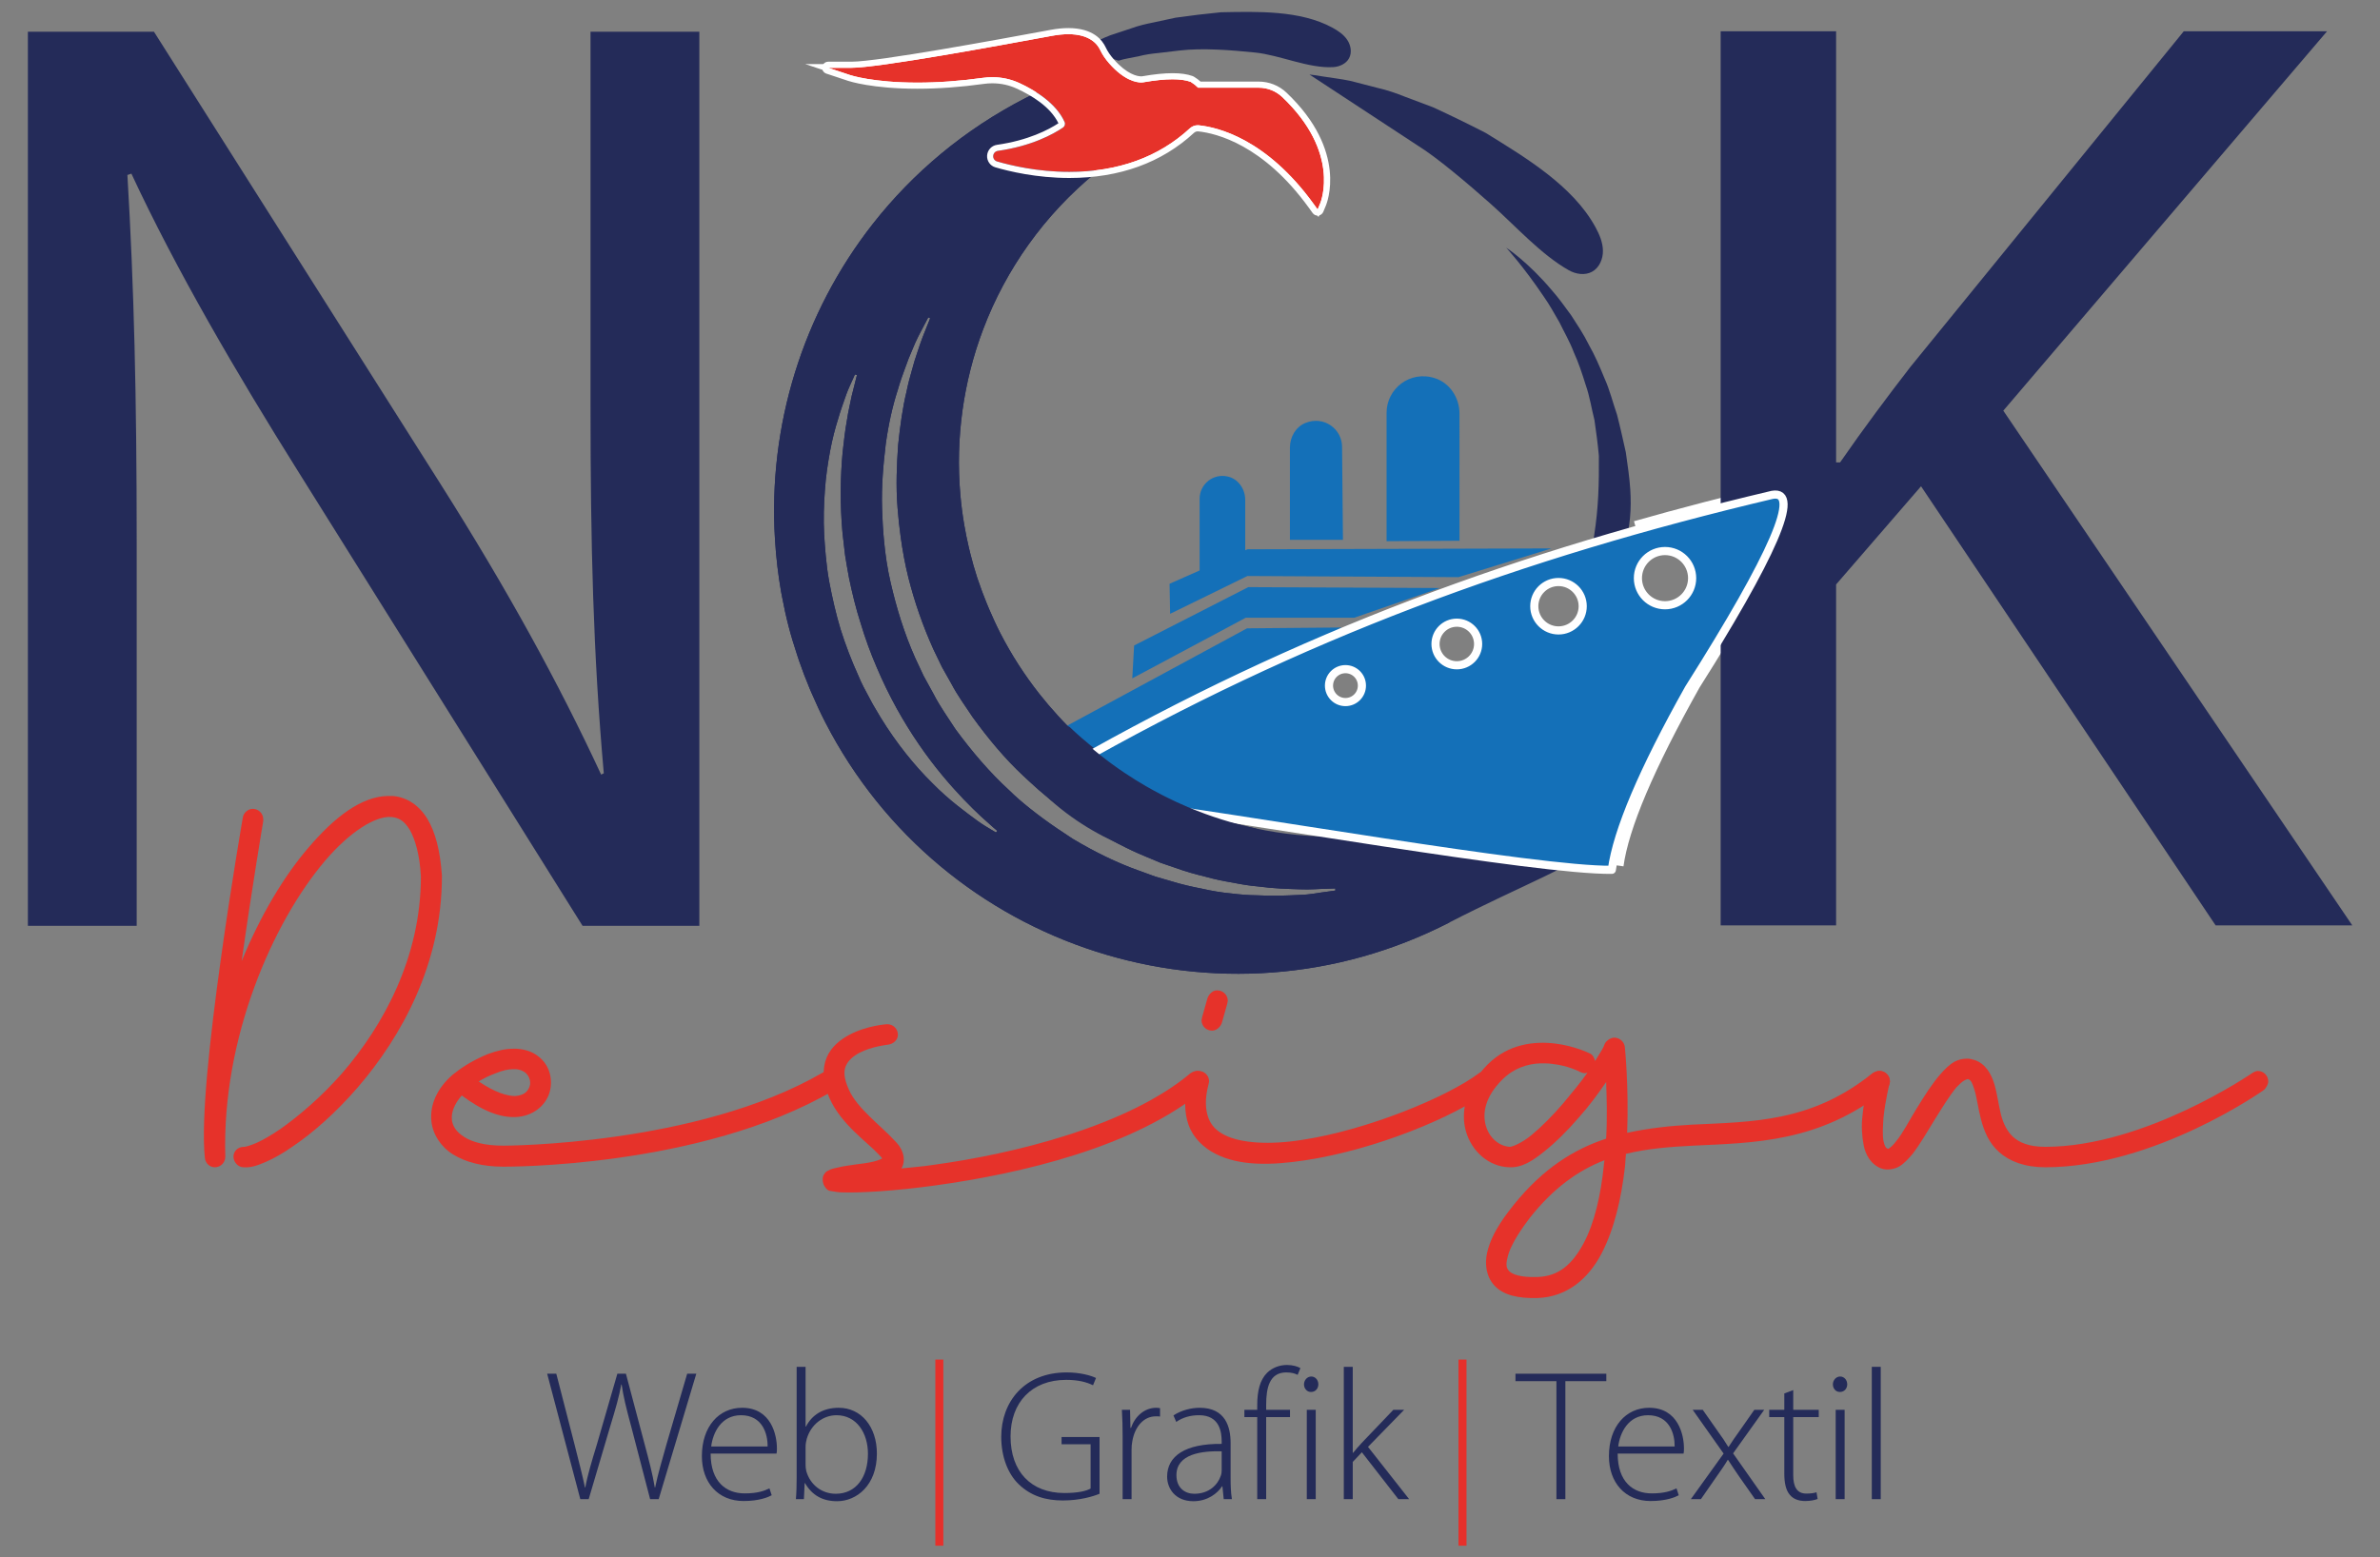 <svg xmlns="http://www.w3.org/2000/svg" xmlns:xlink="http://www.w3.org/1999/xlink" xmlns:serif="http://www.serif.com/" width="100%" height="100%" viewBox="0 0 4869 3187" xml:space="preserve" style="fill-rule:evenodd;clip-rule:evenodd;stroke-miterlimit:10;"><rect x="0" y="0" width="4869" height="3187" fill="#808080" stroke="none"/>    <g id="Logo-NOK-Design" serif:id="Logo NOK-Design" transform="matrix(1,0,0,1,40.934,24.116)">        <g transform="matrix(4.167,0,0,4.167,0,0)">            <path d="M279.195,730.453L289.706,694.897C292.448,685.94 294.185,679.816 295.19,674.149L295.373,674.149C296.196,679.907 297.658,685.94 300.126,694.989L309.357,730.453L313.562,730.453L332.025,668.847L327.546,668.847L317.401,703.489C315.207,711.35 313.196,718.023 311.825,724.695L311.643,724.695C310.637,718.388 308.626,710.802 306.615,703.307L297.475,668.847L293.271,668.847L283.217,703.581C280.749,711.624 278.555,718.937 277.55,724.695L277.367,724.695C276.179,718.937 274.259,711.533 272.248,703.581L263.291,668.847L258.812,668.847L275.082,730.453L279.195,730.453Z" style="fill:rgb(36,43,89);fill-rule:nonzero;"></path>            <path d="M371.419,708.06C371.602,707.237 371.602,706.597 371.602,705.409C371.602,699.102 368.86,685.574 354.51,685.574C343.176,685.574 334.767,694.715 334.767,709.339C334.767,722.227 342.628,731.367 355.241,731.367C362.919,731.367 367.398,729.448 369.043,728.534L367.946,725.152C365.478,726.34 362.188,727.62 355.79,727.62C346.741,727.62 339.063,722.044 339.063,708.06L371.419,708.06ZM339.337,704.586C340.16,697.822 344.273,689.23 353.962,689.23C364.564,689.23 367.123,698.462 367.032,704.586L339.337,704.586Z" style="fill:rgb(36,43,89);fill-rule:nonzero;"></path>            <path d="M381.291,720.216C381.291,723.507 381.199,727.346 380.925,730.453L384.855,730.453L385.221,722.593L385.404,722.593C388.877,728.534 393.996,731.459 401.125,731.459C410.722,731.459 420.685,723.69 420.685,708.06C420.685,694.897 413.007,685.574 401.948,685.574C394.178,685.574 388.786,689.139 385.861,694.806L385.678,694.806L385.678,665.465L381.291,665.465L381.291,720.216ZM385.678,704.769C385.678,703.215 385.952,702.027 386.226,700.93C388.329,693.618 394.453,689.23 400.851,689.23C410.814,689.23 416.298,698.097 416.298,708.151C416.298,719.576 410.539,727.803 400.485,727.803C393.63,727.803 387.963,723.415 386.044,716.743C385.769,715.646 385.678,714.549 385.678,713.544L385.678,704.769Z" style="fill:rgb(36,43,89);fill-rule:nonzero;"></path>            <rect x="449.385" y="661.901" width="3.93" height="91.404" style="fill:rgb(230,48,43);fill-rule:nonzero;"></rect>            <path d="M530,699.925L511.354,699.925L511.354,703.489L525.613,703.489L525.613,725.243C523.328,726.523 519.215,727.437 512.725,727.437C496.456,727.437 486.31,717.017 486.31,699.65C486.31,682.924 496.73,671.864 513.639,671.864C519.58,671.864 523.602,672.961 526.801,674.514L528.264,670.95C525.887,669.761 520.494,668.208 513.914,668.208C492.983,668.208 481.74,682.741 481.74,699.833C481.74,709.796 485.122,718.114 490.24,723.05C496.456,729.082 503.859,731.093 511.994,731.093C520.403,731.093 526.893,729.082 530,727.803L530,699.925Z" style="fill:rgb(36,43,89);fill-rule:nonzero;"></path>            <path d="M541.334,730.453L545.721,730.453L545.721,706.232C545.721,704.769 545.813,703.307 546.087,702.027C547.275,694.989 551.571,689.779 557.604,689.779C558.426,689.779 559.066,689.779 559.706,689.87L559.706,685.757C559.157,685.666 558.518,685.574 557.878,685.574C551.937,685.574 547.367,689.87 545.447,695.446L545.173,695.446L544.99,686.58L540.969,686.58C541.243,690.876 541.334,695.354 541.334,699.742L541.334,730.453Z" style="fill:rgb(36,43,89);fill-rule:nonzero;"></path>            <path d="M594.347,702.85C594.347,695.08 591.879,685.574 579.175,685.574C575.244,685.574 570.309,686.671 566.287,689.322L567.658,692.521C570.857,690.236 574.879,689.23 578.717,689.23C589.137,689.139 589.96,697.822 589.96,702.118L589.96,703.307C572.045,703.124 563.179,709.248 563.179,719.394C563.179,725.243 567.201,731.459 576.067,731.459C583.105,731.459 587.949,727.529 590.143,724.147L590.326,724.147L590.965,730.453L594.987,730.453C594.439,727.072 594.347,723.507 594.347,720.033L594.347,702.85ZM589.96,716.377C589.96,717.109 589.869,718.114 589.503,719.028C588.04,723.324 583.836,727.803 576.524,727.803C571.954,727.803 567.749,724.969 567.749,718.662C567.749,708.151 580.363,706.689 589.96,706.963L589.96,716.377Z" style="fill:rgb(36,43,89);fill-rule:nonzero;"></path>            <path d="M611.805,730.453L611.805,690.144L623.504,690.144L623.504,686.58L611.805,686.58L611.805,684.112C611.805,675.703 613.45,668.208 621.676,668.208C624.327,668.208 625.972,668.756 627.252,669.396L628.623,666.105C627.252,665.283 624.875,664.551 622.042,664.551C618.569,664.551 615.004,665.74 612.262,668.39C608.697,671.955 607.418,677.439 607.418,684.203L607.418,686.58L601.111,686.58L601.111,690.144L607.418,690.144L607.418,730.453L611.805,730.453Z" style="fill:rgb(36,43,89);fill-rule:nonzero;"></path>            <path d="M636.139,730.453L636.139,686.58L631.752,686.58L631.752,730.453L636.139,730.453ZM633.854,677.805C636.048,677.805 637.419,676.068 637.419,674.057C637.419,671.955 635.956,670.218 633.945,670.218C631.935,670.218 630.381,672.047 630.381,674.057C630.381,676.068 631.752,677.805 633.763,677.805L633.854,677.805Z" style="fill:rgb(36,43,89);fill-rule:nonzero;"></path>            <path d="M654.307,665.465L649.92,665.465L649.92,730.453L654.307,730.453L654.307,712.173L658.786,707.42L676.7,730.453L682.002,730.453L661.802,704.769L679.534,686.58L674.232,686.58L658.694,702.85C657.323,704.312 655.586,706.323 654.49,707.694L654.307,707.694L654.307,665.465Z" style="fill:rgb(36,43,89);fill-rule:nonzero;"></path>            <rect x="706.223" y="661.901" width="3.93" height="91.404" style="fill:rgb(230,48,43);fill-rule:nonzero;"></rect>            <path d="M754.306,730.453L758.693,730.453L758.693,672.504L778.802,672.504L778.802,668.847L734.197,668.847L734.197,672.504L754.306,672.504L754.306,730.453Z" style="fill:rgb(36,43,89);fill-rule:nonzero;"></path>            <path d="M816.733,708.06C816.916,707.237 816.916,706.597 816.916,705.409C816.916,699.102 814.174,685.574 799.824,685.574C788.49,685.574 780.081,694.715 780.081,709.339C780.081,722.227 787.942,731.367 800.555,731.367C808.233,731.367 812.712,729.448 814.357,728.534L813.26,725.152C810.792,726.34 807.502,727.62 801.104,727.62C792.055,727.62 784.377,722.044 784.377,708.06L816.733,708.06ZM784.651,704.586C785.474,697.822 789.587,689.23 799.276,689.23C809.878,689.23 812.437,698.462 812.346,704.586L784.651,704.586Z" style="fill:rgb(36,43,89);fill-rule:nonzero;"></path>            <path d="M821.212,686.58L836.385,708.06L820.298,730.453L825.234,730.453L832.912,719.394C835.014,716.377 836.75,714.001 838.396,711.167L838.578,711.167C840.406,713.909 842.052,716.56 844.063,719.394L851.832,730.453L856.859,730.453L841.046,707.968L856.31,686.58L851.466,686.58L843.971,697.274C842.235,699.742 840.498,702.118 838.853,704.769L838.67,704.769C837.025,702.118 835.562,699.833 833.643,697.274L826.148,686.58L821.212,686.58Z" style="fill:rgb(36,43,89);fill-rule:nonzero;"></path>            <path d="M866.182,678.536L866.182,686.58L858.778,686.58L858.778,690.144L866.182,690.144L866.182,717.84C866.182,722.319 866.913,726.066 868.924,728.351C870.569,730.362 873.22,731.367 876.419,731.367C879.069,731.367 881.08,730.91 882.543,730.362L881.994,727.072C880.898,727.437 879.252,727.711 876.967,727.711C872.306,727.711 870.569,724.238 870.569,718.662L870.569,690.144L883.091,690.144L883.091,686.58L870.569,686.58L870.569,676.891L866.182,678.536Z" style="fill:rgb(36,43,89);fill-rule:nonzero;"></path>            <path d="M895.796,730.453L895.796,686.58L891.409,686.58L891.409,730.453L895.796,730.453ZM893.511,677.805C895.705,677.805 897.076,676.068 897.076,674.057C897.076,671.955 895.613,670.218 893.602,670.218C891.592,670.218 890.038,672.047 890.038,674.057C890.038,676.068 891.409,677.805 893.42,677.805L893.511,677.805Z" style="fill:rgb(36,43,89);fill-rule:nonzero;"></path>            <rect x="909.141" y="665.465" width="4.387" height="64.988" style="fill:rgb(36,43,89);fill-rule:nonzero;"></rect>        </g>        <g transform="matrix(4.126,0,0,3.576,-21.673,296.145)">            <path d="M187.522,365.956L190.128,365.956C197.076,366.624 203.155,371.301 207.208,378.984C211.261,386.668 213.577,397.358 214.446,411.388L214.446,412.056C214.446,461.832 194.47,503.59 172.758,532.654C161.757,547.352 150.466,558.711 140.623,566.394C135.701,570.403 131.069,573.409 127.016,575.414C122.963,577.418 119.779,578.754 116.015,578.42C113.41,578.42 111.094,575.414 111.094,572.407C111.094,569.067 113.41,566.728 116.305,566.728L116.594,566.728C116.884,566.728 119.489,566.06 122.674,564.39C125.858,562.719 129.911,560.047 134.543,556.372C143.518,549.023 154.519,538.333 164.941,524.636C185.496,497.243 204.024,458.157 204.024,412.056C203.445,399.362 201.129,390.676 198.523,385.331C195.628,379.986 193.023,378.316 189.259,377.982C181.732,377.314 168.994,385.999 156.256,403.371C130.78,438.113 105.304,504.258 107.041,572.407C107.041,575.748 104.725,578.42 101.83,578.42C99.224,578.42 97.198,576.082 96.908,573.075C94.882,550.693 99.514,503.59 104.725,460.162C109.936,416.733 115.726,378.316 115.726,378.316C116.015,375.643 118.331,373.305 120.647,373.305C123.542,373.305 125.858,375.977 125.858,379.318L125.858,380.32C125.858,380.32 120.358,417.735 115.147,460.496C124.411,434.439 135.991,412.056 148.15,395.687C161.178,377.982 174.495,366.29 187.522,365.956Z" style="fill:rgb(230,50,42);fill-rule:nonzero;"></path>            <path d="M249.765,510.605L251.502,510.605C255.844,510.939 259.318,512.276 262.213,514.948C268.003,519.959 269.74,528.645 267.714,535.994C265.687,543.344 259.318,549.357 250.923,549.691C243.396,550.025 234.711,546.35 224.289,537.331C220.525,542.341 219.078,547.018 219.367,551.027C219.657,554.702 221.394,558.043 225.447,561.049C229.5,564.056 235.869,566.06 244.843,566.06L245.133,566.06C245.133,566.06 340.957,566.06 403.2,524.302C403.779,523.968 404.937,523.3 405.806,523.3C408.701,523.3 411.017,525.972 411.017,529.313C411.017,531.317 409.859,533.656 408.411,534.658C342.405,579.089 244.843,578.086 244.843,578.086C234.421,578.086 226.026,575.414 219.946,571.071C213.867,566.728 209.814,559.379 209.235,552.029C208.366,542.676 212.13,532.988 219.946,525.304C220.236,524.97 220.815,524.636 221.104,524.302C225.447,520.293 230.947,516.619 237.316,513.612C241.948,511.608 246.001,510.605 249.765,510.605ZM249.765,522.298C247.449,522.298 244.554,522.966 241.08,524.636C237.895,525.972 235,527.643 232.684,529.313C240.79,535.66 246.87,537.665 250.633,537.665C255.265,537.331 257.002,534.992 257.871,532.32C258.739,529.647 257.871,526.306 255.844,524.302C254.686,523.3 252.949,522.298 250.633,522.298L249.765,522.298Z" style="fill:rgb(230,50,42);fill-rule:nonzero;"></path>            <path d="M435.335,496.575C438.23,496.575 440.546,499.247 440.546,502.588C440.546,505.594 438.23,507.933 435.624,508.267C435.624,508.267 427.518,509.269 421.439,512.944C418.254,514.948 415.938,517.287 414.78,520.293C413.622,523.3 413.622,527.309 416.228,533.99C420.281,544.68 431.861,554.368 438.809,563.053C440.546,565.058 441.993,567.062 442.862,570.069C443.73,572.741 443.73,576.416 442.283,579.089C447.204,578.42 452.415,578.086 457.916,577.084C498.446,570.737 554.609,554.702 585.585,524.636C586.454,523.968 587.612,523.3 588.77,523.3C591.665,523.3 593.981,525.972 593.981,529.313C593.981,530.983 593.402,532.988 592.244,533.99C558.083,567.062 501.051,582.095 459.363,588.776C438.519,592.117 421.728,593.119 413.043,592.785C411.017,592.785 409.569,592.451 407.832,592.117C406.964,591.783 405.806,592.451 404.069,589.11C403.2,587.44 402.911,584.434 403.779,582.763C404.648,581.093 405.227,580.759 405.806,580.425C407.832,579.089 408.99,579.089 411.306,578.42C413.622,577.752 416.228,577.418 419.991,576.75C424.913,576.082 428.387,575.414 430.703,574.412C431.571,574.078 432.15,573.744 432.729,573.409C432.44,572.741 431.861,572.073 430.992,571.071C425.781,564.39 412.464,554.034 406.674,539.001C403.2,530.315 402.911,521.964 405.227,515.616C407.543,509.269 412.175,505.26 416.517,502.588C425.202,497.243 435.045,496.575 435.045,496.575L435.335,496.575ZM411.017,580.759C410.727,580.759 410.438,580.425 410.438,580.425C410.438,580.425 410.727,580.759 411.017,580.759Z" style="fill:rgb(230,50,42);fill-rule:nonzero;"></path>            <path d="M598.613,477.199L598.902,477.199C601.797,477.199 604.113,479.871 604.113,483.212C604.113,483.546 603.824,484.548 603.824,484.882L601.218,495.572C600.639,497.911 598.613,500.249 596.297,500.249C593.402,500.249 591.086,497.577 591.086,494.236C591.086,493.902 591.375,492.9 591.375,492.566L593.981,481.876C594.56,479.537 596.586,477.199 598.613,477.199ZM731.783,523.3C734.678,523.3 736.994,525.972 736.994,529.313C736.994,530.983 735.836,532.988 734.678,533.99C716.729,549.691 677.068,568.399 642.617,574.412C625.536,577.418 609.903,577.752 598.034,570.737C592.244,567.396 587.033,561.717 584.717,554.368C582.401,547.018 582.401,538.333 584.717,527.977C585.296,525.304 587.322,523.3 589.638,523.3C592.533,523.3 594.849,525.972 594.849,529.313C594.849,529.647 594.56,530.649 594.56,530.983C592.533,539.669 593.112,546.016 594.56,550.359C596.007,554.702 598.613,557.708 602.666,560.047C610.772,564.724 624.957,565.726 641.169,562.719C673.594,557.04 713.255,537.999 728.599,524.636C729.467,523.968 730.915,523.3 731.783,523.3Z" style="fill:rgb(230,50,42);fill-rule:nonzero;"></path>            <path d="M795.763,504.258C798.368,504.258 800.684,506.597 800.974,509.603C800.974,509.603 803,531.985 802.132,558.711C812.843,556.038 823.555,554.702 834.266,554.034C864.374,552.363 893.614,552.697 923.722,524.636C924.591,523.968 926.038,523.3 927.196,523.3C930.091,523.3 932.407,525.972 932.407,529.313C932.407,530.983 931.539,532.988 930.381,533.99C897.667,564.39 864.664,564.39 834.845,566.06C823.265,566.728 812.264,567.73 801.553,570.737C801.263,573.409 801.263,576.082 800.974,578.754C799.237,596.126 795.763,613.831 789.394,627.862C783.025,641.893 772.603,652.583 757.838,653.251C747.995,653.585 740.758,651.581 736.415,646.235C732.073,640.89 731.494,633.541 732.652,627.528C734.968,615.168 743.074,604.143 745.969,599.801C760.444,579.089 775.787,568.064 791.71,562.051C792.289,550.025 791.999,538.667 791.71,529.647C787.946,535.994 783.314,543.344 778.103,550.025C772.603,557.374 766.813,564.056 761.023,569.401C755.233,574.746 750.022,578.754 743.653,578.42C733.52,578.086 725.125,569.401 722.23,558.043C719.335,546.684 722.23,531.985 732.941,519.625C743.363,507.599 756.391,506.263 766.234,507.599C776.077,508.935 783.604,513.278 783.604,513.278C785.051,513.946 785.92,515.95 786.209,517.621C788.815,512.944 790.552,509.603 790.841,508.267C791.42,506.263 793.736,504.258 795.763,504.258ZM759.575,518.957L758.996,518.957C752.627,519.291 745.969,521.629 740.179,528.311C731.494,538.333 730.336,547.687 732.073,554.702C733.81,561.717 738.731,566.394 743.942,566.728C745.1,566.728 749.732,564.724 754.654,560.047C759.575,555.37 765.076,549.023 770.287,542.007C774.629,535.994 778.972,529.981 782.446,524.302C782.156,524.302 781.577,524.636 781.288,524.636C780.709,524.636 779.551,524.302 778.972,523.968C778.972,523.968 773.182,520.293 765.076,519.291C763.339,518.957 761.312,518.957 759.575,518.957ZM790.841,574.412C778.103,580.091 765.655,590.113 753.785,607.484C751.18,611.493 744.232,622.183 742.784,630.2C741.916,634.209 742.205,636.214 743.653,637.884C745.1,639.554 748.864,641.559 757.549,641.225C768.26,640.89 774.919,633.875 780.419,622.183C785.92,610.491 789.104,594.121 790.552,577.418C790.552,576.416 790.841,575.414 790.841,574.412Z" style="fill:rgb(230,50,42);fill-rule:nonzero;"></path>            <path d="M970.911,516.284C972.069,516.284 972.937,516.619 974.095,516.953C979.885,518.957 982.78,525.304 984.228,530.983C985.675,536.662 986.254,542.676 987.412,548.021C988.57,553.366 990.597,558.043 993.492,561.049C996.387,564.056 1001.02,566.728 1009.41,566.728C1058.92,566.728 1111.9,524.636 1111.9,524.636C1112.77,523.968 1113.92,523.3 1114.79,523.3C1117.69,523.3 1120,525.972 1120,529.313C1120,530.983 1118.85,533.322 1117.69,534.324C1117.69,534.324 1063.84,578.42 1009.41,578.42C999.282,578.42 991.755,575.08 986.544,569.735C981.333,564.39 979.017,557.374 977.569,551.027C976.122,544.68 975.543,538.667 974.385,534.324C973.227,529.981 972.648,528.645 971.2,527.977C970.911,527.977 970.621,527.977 969.463,528.645C968.305,529.313 967.147,530.649 965.41,532.654C962.226,536.996 958.462,544.012 954.699,551.027C950.935,558.043 947.461,565.058 943.698,570.737C941.671,573.409 939.645,576.082 937.329,577.752C935.013,579.423 931.249,580.425 928.065,579.089C922.854,576.75 920.248,571.071 919.38,565.726C918.511,560.381 918.221,554.702 918.801,549.023C919.669,537.999 922.275,527.643 922.275,527.643C922.854,525.304 924.88,523.3 927.196,523.3C930.091,523.3 932.407,525.972 932.407,529.313C932.407,529.647 932.118,530.649 932.118,530.983C932.118,530.983 930.091,540.337 929.223,550.025C928.933,555.036 928.644,560.047 929.223,563.388C929.802,566.394 930.381,567.396 931.249,567.73C931.249,567.73 931.539,568.064 931.828,567.73C932.697,567.062 934.144,565.726 935.592,563.388C938.776,559.045 941.961,551.695 945.724,544.68C949.488,537.665 953.251,530.649 957.594,524.97C959.62,522.298 961.936,519.625 964.542,517.955C966.279,516.953 968.305,516.284 970.332,516.284L970.911,516.284Z" style="fill:rgb(230,50,42);fill-rule:nonzero;"></path>        </g>        <g id="NOK">            <g transform="matrix(4.167,0,0,4.167,0,-1526.18)">                <path d="M772.819,623.493C772.391,626.246 771.963,629.09 772.647,631.793C773.329,634.496 775.413,637.046 778.182,637.374C782.676,637.909 785.619,632.921 787.313,628.724C790.666,620.424 791.154,609.743 790.563,600.846C790.169,594.896 789.26,588.765 788.376,582.593C787.01,576.474 785.647,570.268 784.069,564.152C781.979,558.155 780.513,551.993 777.935,546.312C775.576,540.559 773.169,534.962 770.244,529.821C767.654,524.53 764.435,519.805 761.535,515.284C758.338,510.949 755.413,506.799 752.297,503.299C740.251,488.927 729.676,482.124 729.676,482.124C729.676,482.124 738.126,491.284 748.257,506.362C750.869,510.046 753.232,514.365 755.81,518.812C758.057,523.471 760.826,528.137 762.807,533.402C765.151,538.49 766.954,543.987 768.697,549.577C770.66,555.09 771.507,561.043 772.979,566.755C773.835,572.627 774.622,578.502 775.141,584.277C775.251,598.015 774.966,609.734 772.819,623.493" style="fill:rgb(36,43,89);fill-rule:nonzero;"></path>            </g>            <g transform="matrix(4.167,0,0,4.167,-29.115,-2465.74)">                <path d="M693.27,657.473C702.478,663.141 717.659,675.964 729.086,686.119C741.195,696.88 753.707,710.946 767.367,718.661C770.845,720.624 775.314,721.308 778.811,719.38C782.382,717.415 784.195,713.105 784.126,709.03C784.061,704.955 782.404,701.074 780.454,697.496C769.298,677.058 745.817,663.105 726.551,651.208C718.064,646.846 709.361,642.59 700.636,638.596L687.126,633.515C682.679,631.749 678.198,630.168 673.564,629.13C668.998,627.955 664.47,626.786 659.998,625.636C657.704,625.152 655.404,624.79 653.114,624.455C650.895,624.13 648.692,623.83 646.523,623.48C644.436,623.09 642.354,622.805 640.282,622.574C640.204,622.565 640.126,622.549 640.045,622.54" style="fill:rgb(36,43,89);fill-rule:nonzero;"></path>            </g>            <g transform="matrix(4.167,0,0,4.167,0,-3028.53)">                <path d="M539.319,750.815C542.454,749.753 545.822,749.384 549.119,748.659C552.369,747.787 555.735,747.334 559.132,747.009L569.266,745.812C580.554,744.478 594.529,745.597 606.285,746.79C618.579,748.037 632.522,754.668 644.71,753.962C647.813,753.781 651.026,752.343 652.504,749.609C654.01,746.818 653.379,743.237 651.619,740.6C649.857,737.962 647.141,736.118 644.354,734.6C628.444,725.928 607.201,726.69 589.585,727.025C582.194,727.75 574.704,728.631 567.313,729.693L556.335,732.059C552.679,732.778 549.082,733.634 545.613,734.906C542.129,736.062 538.676,737.206 535.263,738.337C533.56,738.987 531.901,739.718 530.263,740.462C528.672,741.187 527.104,741.922 525.538,742.603C524.007,743.228 522.526,743.918 521.076,744.64C521.019,744.668 520.96,744.69 520.904,744.718" style="fill:rgb(36,43,89);fill-rule:nonzero;"></path>            </g>            <g transform="matrix(4.167,0,0,4.167,0,-2682.79)">                <path d="M514.681,652.985C512.125,652.985 509.303,653.267 506.294,653.82L503.841,654.273C481.266,658.438 421.3,669.498 408.125,669.498L385.481,669.498L406.969,676.638C407.438,676.792 418.672,680.442 440.581,680.442C450.806,680.442 461.769,679.642 473.163,678.06C474.55,677.867 475.96,677.77 477.356,677.77C481.781,677.77 486.044,678.71 490.031,680.563C497.544,684.057 507.313,690.042 511.172,698.704C511.241,698.86 511.166,699.067 511,699.179C506.322,702.345 496.053,707.998 479.831,710.307C477.71,710.61 476.119,712.313 475.966,714.448C475.81,716.57 477.131,718.476 479.175,719.079C485.756,721.013 499.181,724.263 515.163,724.263C539.541,724.263 559.866,716.913 575.575,702.417C576.303,701.748 577.241,701.376 578.213,701.376C578.341,701.376 578.472,701.382 578.6,701.398C587.578,702.326 610.916,707.888 633.675,739.335L637.51,744.635L640.025,738.598C640.466,737.538 650.478,712.367 620.969,684.363C617.503,681.076 612.935,679.263 608.103,679.263L579.131,679.263C578.1,678.298 576.991,677.457 575.822,676.751L575.506,676.56L575.163,676.438C572.76,675.576 569.625,675.142 565.85,675.142C561.828,675.142 556.953,675.632 551.369,676.604L551.213,676.632L551.081,676.667C551.085,676.663 551.085,676.663 551.081,676.663C551.053,676.663 550.806,676.698 550.422,676.698C548.441,676.698 543.078,675.848 536.15,667.982C534.344,665.929 532.928,663.829 531.944,661.742C530.403,658.47 526.113,652.985 514.681,652.985M514.681,656.648C524.122,656.648 527.475,660.851 528.628,663.301C529.847,665.888 531.51,668.257 533.403,670.404C541.153,679.204 547.581,680.36 550.422,680.36C551.438,680.36 551.994,680.213 551.994,680.213C557.86,679.195 562.375,678.804 565.85,678.804C569.647,678.804 572.203,679.27 573.928,679.885C575.097,680.592 576.313,681.542 577.466,682.773C577.488,682.863 577.497,682.929 577.497,682.929L577.625,682.929C577.775,683.092 577.95,683.201 578.094,683.373C579.741,685.31 581.091,687.598 581.866,689.423C582.675,691.235 583.103,692.513 583.103,692.513C583.103,692.513 582.944,691.185 582.506,689.207C582.15,687.429 581.35,685.151 580.231,682.929L608.103,682.929C611.941,682.929 615.66,684.376 618.447,687.02C646.466,713.61 636.641,737.188 636.641,737.188C612.888,704.367 588.103,698.698 578.978,697.751C578.722,697.726 578.466,697.713 578.213,697.713C576.322,697.713 574.494,698.432 573.091,699.726C555.291,716.151 533.519,720.598 515.163,720.598C499.494,720.598 486.316,717.36 480.213,715.563C479.344,715.307 479.453,714.06 480.347,713.935C497.506,711.492 508.406,705.357 513.053,702.213C514.681,701.11 515.316,699.007 514.516,697.213C510.203,687.532 499.703,681.02 491.575,677.242C487.103,675.16 482.25,674.107 477.356,674.107C475.791,674.107 474.222,674.213 472.66,674.432C460.163,676.163 449.466,676.779 440.581,676.779C419.013,676.779 408.125,673.16 408.125,673.16C422.153,673.16 486.338,661.223 506.956,657.423C509.903,656.882 512.46,656.648 514.681,656.648" style="fill:white;fill-rule:nonzero;"></path>            </g>            <g transform="matrix(4.167,0,0,4.167,0,-424.858)">                <path d="M784.129,521.208C786.732,502.108 799.323,472.436 821.898,432.192C863.632,366.22 877.301,334.508 862.907,337.058C839.182,342.667 816.001,348.664 793.232,355.154" style="fill:none;fill-rule:nonzero;stroke:white;stroke-width:6.25px;"></path>            </g>            <g transform="matrix(4.167,0,0,4.167,-0.86,-900.661)">                <path d="M706.932,475.913L706.923,413.508C706.923,405.768 702.254,398.483 694.891,396.09C682.601,392.096 671.132,401.29 671.132,413.04L671.132,476.13L706.932,475.913ZM649.276,429.827C649.276,421.105 640.435,414.343 631.273,418.071C626.498,420.011 623.67,425.008 623.67,430.165L623.67,475.461L649.704,475.461L649.276,429.827ZM598.779,495.202L601.735,493.755L602.829,493.23L706.435,493.794L752.08,479.682L602.829,480.108L601.735,480.593L601.735,455.858C601.735,450.64 598.448,445.699 593.385,444.43C586.007,442.58 579.335,448.183 579.335,455.274L579.335,490.511L564.582,497.049L564.857,511.799L598.779,495.202ZM547.178,527.358L546.279,543.496L602.01,513.715L655.285,513.715L697.263,499.134L603.238,498.693L547.178,527.358ZM513.283,567.284L519.395,593.371L648.959,518.516L602.624,518.924L513.283,567.284Z" style="fill:rgb(20,112,184);"></path>            </g>            <g transform="matrix(-2.325,3.458,3.458,2.325,2355.57,-1221.74)">                <path d="M562.682,318.164C562.682,318.164 578.013,396.252 537.416,461.576C528.734,475.547 562.682,444.177 562.682,444.177C562.682,444.177 615.776,382.767 593.308,310.522C577.254,258.901 562.682,318.164 562.682,318.164" style="fill:rgb(36,43,89);fill-rule:nonzero;"></path>            </g>            <g transform="matrix(4.167,0,0,4.167,0,-2.27374e-13)">                <path d="M834.94,448.667L891.618,448.667L891.618,281.234L933.313,233.023L1077.94,448.667L1145.04,448.667L973.705,195.888L1132.66,9.562L1062.31,9.562L928.101,174.389C917.026,188.722 905.299,204.358 893.573,221.296L891.618,221.296L891.618,9.562L834.94,9.562L834.94,448.667Z" style="fill:rgb(36,43,89);fill-rule:nonzero;"></path>            </g>            <g transform="matrix(4.167,0,0,4.167,0,-899.8)">                <path d="M395.164,450.918C395.608,444.03 396.63,437.584 397.702,431.696C398.799,425.802 400.192,420.493 401.661,415.865C402.964,411.209 404.542,407.271 405.608,404.002C406.764,400.749 408.055,398.312 408.761,396.609C409.517,394.927 409.921,394.03 409.921,394.03L410.911,394.312C410.911,394.312 409.964,398.062 408.308,404.63C407.68,407.955 406.642,411.943 405.964,416.612C405.133,421.255 404.471,426.53 403.867,432.302C402.796,443.849 402.499,457.434 403.808,471.871C404.142,474.755 404.483,477.705 404.824,480.662C404.908,481.39 404.989,482.096 405.077,482.83C405.714,486.502 406.264,490.237 407.002,493.965C408.555,501.409 410.361,508.927 412.736,516.277C414.958,523.665 417.608,530.952 420.624,537.905C423.574,544.909 426.911,551.668 430.383,557.999C437.402,570.68 445.221,581.799 452.633,590.718C460.017,599.674 466.889,606.512 471.836,611.13C476.802,615.712 479.805,618.19 479.805,618.19L479.136,618.974C479.136,618.974 478.292,618.468 476.708,617.521C475.142,616.571 472.761,615.215 469.952,613.171C464.424,609.077 456.252,603.265 447.852,594.696C439.321,586.277 430.367,575.305 422.471,562.421C421.505,560.799 420.533,559.159 419.555,557.509C419.049,556.602 418.649,556.018 418.046,554.837L416.727,552.365C414.933,549.071 413.164,545.805 411.586,541.962C408.211,534.502 405.355,527.074 402.902,519.318C400.546,511.574 398.78,503.665 397.289,495.849C396.477,491.512 395.961,487.187 395.567,482.896C395.249,479.446 394.996,476.015 394.799,472.655C394.399,465.105 394.658,457.796 395.164,450.918M641.158,648.146C638.121,648.437 633.78,649.515 628.042,649.652C622.305,649.912 615.252,650.293 607.246,649.827C603.208,649.802 598.942,649.443 594.446,648.899C589.927,648.48 585.224,647.705 580.371,646.596C575.474,645.655 570.402,644.521 565.258,642.921C562.667,642.168 560.033,641.405 557.358,640.627C554.739,639.677 552.08,638.712 549.383,637.73C538.539,633.89 527.577,628.512 516.749,622.04C514.174,620.34 511.574,618.618 508.974,616.849C504.514,613.818 500.092,610.584 495.786,607.146C492.364,604.412 489.002,601.568 485.839,598.434C476.021,589.465 467.255,579.102 459.252,568.224C455.599,562.543 451.627,557.059 448.561,551.062L443.611,542.03L439.546,533.362C434.049,521.08 430.258,508.468 427.427,496.227C425.83,489.412 424.855,482.634 424.214,475.98C423.702,470.634 423.389,465.365 423.242,460.255C422.855,448.759 423.883,437.934 425.055,428.062C426.436,418.196 428.452,409.29 430.949,401.634C432.052,397.771 433.277,394.221 434.517,390.98C435.667,387.715 436.799,384.749 437.983,382.134C440.096,376.809 442.302,372.868 443.727,370.162C445.149,367.465 445.905,366.024 445.905,366.024L446.849,366.437C446.849,366.437 446.252,367.93 445.13,370.734C443.967,373.524 442.333,377.64 440.611,383.012C439.649,385.662 438.767,388.652 437.886,391.937C436.921,395.193 435.989,398.746 435.208,402.593C433.367,410.227 432.114,419.012 431.13,428.612C430.455,438.234 429.952,448.718 430.852,459.752C431.202,464.409 431.727,469.18 432.392,474.005C433.302,480.602 434.511,487.312 436.211,494.071C439.177,505.765 443.258,517.574 448.471,529.093L452.624,537.715L457.317,546.043C460.283,551.73 464.133,556.902 467.652,562.274C475.183,572.671 483.399,582.637 492.674,591.262C493.542,592.13 494.464,592.918 495.355,593.755C498.496,596.721 501.736,599.537 505.064,602.193C505.133,602.249 505.199,602.305 505.267,602.362C507.042,603.774 508.83,605.143 510.63,606.49C510.717,606.552 510.802,606.618 510.886,606.68C514.474,609.352 518.083,611.943 521.677,614.427C523.092,615.305 524.505,616.134 525.917,616.984C534.739,622.29 543.539,627.077 552.374,630.684C554.924,631.752 557.439,632.805 559.917,633.843C562.461,634.712 564.964,635.568 567.427,636.409C572.321,638.196 577.171,639.527 581.864,640.662C586.514,641.993 591.055,642.877 595.396,643.612C599.714,644.474 603.833,645.149 607.749,645.471C615.539,646.537 622.374,646.687 628.002,646.871C633.624,647.124 638.08,646.637 641.099,646.63C644.127,646.524 645.739,646.468 645.739,646.468L645.78,647.496C645.78,647.496 644.171,647.721 641.158,648.146M729.164,600.674C723.349,603.665 717.449,606.302 711.486,608.621C702.267,612.202 692.899,614.962 683.461,616.984C671.258,619.599 658.949,620.934 646.705,621.04C633.189,621.159 619.758,619.784 606.658,616.984C595.414,614.58 584.421,611.121 573.817,606.68C573.658,606.615 573.499,606.555 573.339,606.49C569.58,604.902 565.877,603.174 562.227,601.34C561.499,600.974 560.78,600.593 560.058,600.218C557.696,598.99 555.358,597.712 553.046,596.38C552.933,596.318 552.821,596.252 552.711,596.187C549.136,594.118 545.624,591.93 542.186,589.621C533.986,584.115 526.189,577.924 518.902,571.071C518.842,571.015 518.786,570.959 518.727,570.905C517.214,569.477 515.708,568.04 514.236,566.555C512.664,564.965 511.136,563.318 509.614,561.662C509.558,561.602 509.502,561.543 509.446,561.48C506.28,558.034 503.233,554.452 500.311,550.73C493.192,541.655 486.799,531.805 481.33,521.168C479.308,517.24 477.502,513.262 475.786,509.262C475.342,508.218 474.911,507.174 474.486,506.13C473.017,502.518 471.652,498.887 470.427,495.234C470.28,494.796 470.105,494.362 469.961,493.924C468.642,489.887 467.508,485.821 466.483,481.743C466.221,480.699 465.983,479.649 465.736,478.602C464.927,475.115 464.211,471.621 463.608,468.118C462.742,463.071 462.086,458.015 461.646,452.955C459.242,425.209 463.174,397.474 472.871,371.843C484.033,342.33 502.883,315.705 528.164,294.952L518.552,285.343C517.296,284.09 516.289,282.634 515.477,280.905C515.283,280.496 514.989,279.718 514.852,279.287C514.514,278.337 514.264,277.23 514.133,276.084C514.03,275.471 513.971,274.849 513.971,274.284L513.971,249.084C507.121,251.805 500.336,254.859 493.649,258.299C463.561,273.771 438.383,295.021 418.771,319.999C384.324,363.871 367.183,419.243 370.652,474.993C370.936,479.534 371.314,484.074 371.874,488.615C372.364,492.587 372.905,496.559 373.611,500.521C373.771,501.424 373.955,502.327 374.127,503.23C375.046,508.055 376.074,512.874 377.317,517.671C377.324,517.702 377.333,517.734 377.342,517.762C378.583,522.534 380.036,527.277 381.602,532.005C381.892,532.887 382.171,533.768 382.477,534.646C384.052,539.218 385.783,543.762 387.671,548.277C388.033,549.146 388.421,550.009 388.796,550.877C390.817,555.555 392.955,560.209 395.321,564.809C452.802,676.59 590.049,720.618 701.83,663.137C775.327,625.343 798.23,629.909 803.433,553.105C792.111,604.887 779.986,574.54 729.164,600.674" style="fill:rgb(36,43,89);fill-rule:nonzero;"></path>            </g>            <g transform="matrix(4.167,0,0,4.167,0,-405.233)">                <path d="M794.31,375.391C794.31,368.038 800.272,362.078 807.622,362.078C814.972,362.078 820.935,368.038 820.935,375.391C820.935,382.741 814.972,388.703 807.622,388.703C800.272,388.703 794.31,382.741 794.31,375.391M743.438,389.175C743.438,382.616 748.76,377.294 755.325,377.294C761.885,377.294 767.21,382.616 767.21,389.175C767.21,395.741 761.885,401.063 755.325,401.063C748.76,401.063 743.438,395.741 743.438,389.175M705.403,418.178C699.628,418.178 694.944,413.497 694.944,407.719C694.944,401.944 699.628,397.26 705.403,397.26C711.178,397.26 715.863,401.944 715.863,407.719C715.863,413.497 711.178,418.178 705.403,418.178M658.81,428.166C658.81,432.625 655.194,436.247 650.728,436.247C646.266,436.247 642.647,432.625 642.647,428.166C642.647,423.7 646.266,420.082 650.728,420.082C655.194,420.082 658.81,423.7 658.81,428.166M516.647,461.991C515.381,475.513 527.363,471.569 528.203,476.328C531.55,474.891 534.166,484.853 537.803,485.316C600.291,493.235 744.797,519.078 781.506,518.628C784.11,499.528 796.7,469.857 819.275,429.613C861.01,363.641 874.678,331.928 860.285,334.478C736.903,363.641 628.238,403.4 515.791,467.553L516.647,461.991Z" style="fill:rgb(20,112,184);stroke:white;stroke-width:4px;stroke-linejoin:round;stroke-miterlimit:2;"></path>            </g>            <g transform="matrix(4.167,0,0,4.167,0,-899.8)">                <path d="M395.164,450.918C395.608,444.03 396.63,437.584 397.702,431.696C398.799,425.802 400.192,420.493 401.661,415.865C402.964,411.209 404.542,407.271 405.608,404.002C406.764,400.749 408.055,398.312 408.761,396.609C409.517,394.927 409.921,394.03 409.921,394.03L410.911,394.312C410.911,394.312 409.964,398.062 408.308,404.63C407.68,407.955 406.642,411.943 405.964,416.612C405.133,421.255 404.471,426.53 403.867,432.302C402.796,443.849 402.499,457.434 403.808,471.871C404.142,474.755 404.483,477.705 404.824,480.662C404.908,481.39 404.989,482.096 405.077,482.83C405.714,486.502 406.264,490.237 407.002,493.965C408.555,501.409 410.361,508.927 412.736,516.277C414.958,523.665 417.608,530.952 420.624,537.905C423.574,544.909 426.911,551.668 430.383,557.999C437.402,570.68 445.221,581.799 452.633,590.718C460.017,599.674 466.889,606.512 471.836,611.13C476.802,615.712 479.805,618.19 479.805,618.19L479.136,618.974C479.136,618.974 478.292,618.468 476.708,617.521C475.142,616.571 472.761,615.215 469.952,613.171C464.424,609.077 456.252,603.265 447.852,594.696C439.321,586.277 430.367,575.305 422.471,562.421C421.505,560.799 420.533,559.159 419.555,557.509C419.049,556.602 418.649,556.018 418.046,554.837L416.727,552.365C414.933,549.071 413.164,545.805 411.586,541.962C408.211,534.502 405.355,527.074 402.902,519.318C400.546,511.574 398.78,503.665 397.289,495.849C396.477,491.512 395.961,487.187 395.567,482.896C395.249,479.446 394.996,476.015 394.799,472.655C394.399,465.105 394.658,457.796 395.164,450.918M641.158,648.146C638.121,648.437 633.78,649.515 628.042,649.652C622.305,649.912 615.252,650.293 607.246,649.827C603.208,649.802 598.942,649.443 594.446,648.899C589.927,648.48 585.224,647.705 580.371,646.596C575.474,645.655 570.402,644.521 565.258,642.921C562.667,642.168 560.033,641.405 557.358,640.627C554.739,639.677 552.08,638.712 549.383,637.73C538.539,633.89 527.577,628.512 516.749,622.04C514.174,620.34 511.574,618.618 508.974,616.849C504.514,613.818 500.092,610.584 495.786,607.146C492.364,604.412 489.002,601.568 485.839,598.434C476.021,589.465 467.255,579.102 459.252,568.224C455.599,562.543 451.627,557.059 448.561,551.062L443.611,542.03L439.546,533.362C434.049,521.08 430.258,508.468 427.427,496.227C425.83,489.412 424.855,482.634 424.214,475.98C423.702,470.634 423.389,465.365 423.242,460.255C422.855,448.759 423.883,437.934 425.055,428.062C426.436,418.196 428.452,409.29 430.949,401.634C432.052,397.771 433.277,394.221 434.517,390.98C435.667,387.715 436.799,384.749 437.983,382.134C440.096,376.809 442.302,372.868 443.727,370.162C445.149,367.465 445.905,366.024 445.905,366.024L446.849,366.437C446.849,366.437 446.252,367.93 445.13,370.734C443.967,373.524 442.333,377.64 440.611,383.012C439.649,385.662 438.767,388.652 437.886,391.937C436.921,395.193 435.989,398.746 435.208,402.593C433.367,410.227 432.114,419.012 431.13,428.612C430.455,438.234 429.952,448.718 430.852,459.752C431.202,464.409 431.727,469.18 432.392,474.005C433.302,480.602 434.511,487.312 436.211,494.071C439.177,505.765 443.258,517.574 448.471,529.093L452.624,537.715L457.317,546.043C460.283,551.73 464.133,556.902 467.652,562.274C475.183,572.671 483.399,582.637 492.674,591.262C493.542,592.13 494.464,592.918 495.355,593.755C498.496,596.721 501.736,599.537 505.064,602.193C505.133,602.249 505.199,602.305 505.267,602.362C507.042,603.774 508.83,605.143 510.63,606.49C510.717,606.552 510.802,606.618 510.886,606.68C514.474,609.352 518.083,611.943 521.677,614.427C523.092,615.305 524.505,616.134 525.917,616.984C534.739,622.29 543.539,627.077 552.374,630.684C554.924,631.752 557.439,632.805 559.917,633.843C562.461,634.712 564.964,635.568 567.427,636.409C572.321,638.196 577.171,639.527 581.864,640.662C586.514,641.993 591.055,642.877 595.396,643.612C599.714,644.474 603.833,645.149 607.749,645.471C615.539,646.537 622.374,646.687 628.002,646.871C633.624,647.124 638.08,646.637 641.099,646.63C644.127,646.524 645.739,646.468 645.739,646.468L645.78,647.496C645.78,647.496 644.171,647.721 641.158,648.146M606.658,616.984C595.414,614.58 584.421,611.121 573.817,606.68C573.658,606.615 573.499,606.555 573.339,606.49C569.58,604.902 565.877,603.174 562.227,601.34C561.499,600.974 560.78,600.593 560.058,600.218C557.696,598.99 555.358,597.712 553.046,596.38C552.933,596.318 552.821,596.252 552.711,596.187C549.136,594.118 545.624,591.93 542.186,589.621C533.986,584.115 526.189,577.924 518.902,571.071C518.842,571.015 518.786,570.959 518.727,570.905C517.214,569.477 515.708,568.04 514.236,566.555C512.664,564.965 511.136,563.318 509.614,561.662C509.558,561.602 509.502,561.543 509.446,561.48C506.28,558.034 503.233,554.452 500.311,550.73C493.192,541.655 486.799,531.805 481.33,521.168C479.308,517.24 477.502,513.262 475.786,509.262C475.342,508.218 474.911,507.174 474.486,506.13C473.017,502.518 471.652,498.887 470.427,495.234C470.28,494.796 470.105,494.362 469.961,493.924C468.642,489.887 467.508,485.821 466.483,481.743C466.221,480.699 465.983,479.649 465.736,478.602C464.927,475.115 464.211,471.621 463.608,468.118C462.742,463.071 462.086,458.015 461.646,452.955C459.242,425.209 463.174,397.474 472.871,371.843C484.033,342.33 502.883,315.705 528.164,294.952L518.552,285.343C517.296,284.09 516.289,282.634 515.477,280.905C515.283,280.496 514.989,279.718 514.852,279.287C514.514,278.337 514.264,277.23 514.133,276.084C514.03,275.471 513.971,274.849 513.971,274.284L513.971,249.084C507.121,251.805 500.336,254.859 493.649,258.299C463.561,273.771 438.383,295.021 418.771,319.999C384.324,363.871 367.183,419.243 370.652,474.993C370.936,479.534 371.314,484.074 371.874,488.615C372.364,492.587 372.905,496.559 373.611,500.521C373.771,501.424 373.955,502.327 374.127,503.23C375.046,508.055 376.074,512.874 377.317,517.671C377.324,517.702 377.333,517.734 377.342,517.762C378.583,522.534 380.036,527.277 381.602,532.005C381.892,532.887 382.171,533.768 382.477,534.646C384.052,539.218 385.783,543.762 387.671,548.277C388.033,549.146 388.421,550.009 388.796,550.877C390.817,555.555 392.955,560.209 395.321,564.809C452.802,676.59 590.049,720.618 701.83,663.137" style="fill:rgb(36,43,89);fill-rule:nonzero;"></path>            </g>            <g transform="matrix(4.167,0,0,4.167,0,-1.13687e-13)">                <path d="M57.289,448.89L57.289,261.26C57.289,188.293 55.986,135.522 52.729,80.146L54.683,79.494C76.834,127.053 106.15,177.218 136.77,226.08L276.186,448.89L333.516,448.89L333.516,9.785L280.095,9.785L280.095,193.505C280.095,261.912 281.398,315.334 286.61,373.968L285.307,374.62C264.459,329.667 239.052,283.411 206.478,231.943L65.759,9.785L3.868,9.785L3.868,448.89L57.289,448.89Z" style="fill:rgb(36,43,89);fill-rule:nonzero;"></path>            </g>            <g transform="matrix(4.167,0,0,4.167,0,-2690.67)">                <path d="M635.158,740.154C611.968,708.104 588.011,702.423 578.786,701.466C578.596,701.444 578.402,701.435 578.211,701.435C576.777,701.435 575.399,701.979 574.333,702.963C558.974,717.135 539.065,724.323 515.161,724.323C499.415,724.323 486.18,721.119 479.693,719.213C478.483,718.857 477.702,717.729 477.793,716.473C477.883,715.204 478.827,714.191 480.086,714.013C496.671,711.651 507.215,705.841 512.024,702.588C512.933,701.973 513.277,700.823 512.843,699.851C508.755,690.669 498.602,684.423 490.805,680.794C486.574,678.826 482.049,677.829 477.355,677.829C475.874,677.829 474.38,677.932 472.911,678.135C461.599,679.707 450.721,680.501 440.577,680.501C418.961,680.504 408.002,676.941 407.546,676.791L396.808,673.223L408.124,673.223C421.446,673.223 481.468,662.154 504.061,657.988L506.627,657.513C509.527,656.979 512.236,656.707 514.683,656.707C525.105,656.707 528.933,661.535 530.286,664.413C531.343,666.657 532.852,668.904 534.777,671.085C542.196,679.51 548.19,680.419 550.424,680.419C551.146,680.419 551.549,680.329 551.552,680.326C557.165,679.348 561.93,678.863 565.849,678.863C569.415,678.863 572.34,679.263 574.546,680.054L574.718,680.116L574.874,680.21C576.13,680.969 577.311,681.901 578.39,682.988L608.102,682.988C612.461,682.988 616.586,684.619 619.708,687.582C648.311,714.729 638.752,738.776 638.333,739.785L637.074,742.804L635.158,740.154Z" style="fill:rgb(230,50,42);fill-rule:nonzero;"></path>                <path d="M550.937,677.39C550.97,677.383 551.004,677.376 551.037,677.371C556.852,676.357 561.789,675.863 565.849,675.863C569.832,675.863 573.094,676.346 575.559,677.23L575.735,677.294C575.92,677.36 576.098,677.445 576.266,677.546L576.426,677.642C577.534,678.312 578.592,679.097 579.587,679.988L608.102,679.988C613.237,679.988 618.095,681.915 621.773,685.406C652.116,714.205 641.548,739.865 641.104,740.936L641.102,740.94L639.843,743.959C639.425,744.961 638.498,745.659 637.42,745.784C636.341,745.909 635.279,745.442 634.643,744.562L632.727,741.912C610.366,711.007 587.372,705.373 578.476,704.45C578.465,704.449 578.453,704.447 578.441,704.446C578.365,704.437 578.287,704.435 578.211,704.435C577.529,704.435 576.875,704.699 576.368,705.167L576.367,705.168C560.475,719.832 539.895,727.323 515.161,727.323C499.04,727.323 485.489,724.043 478.847,722.091L478.846,722.091L477.936,721.737L477.112,721.24L476.391,720.618L475.789,719.889L475.318,719.07L474.989,718.178L474.813,717.232L474.801,716.259L474.953,715.292L475.264,714.376L475.72,713.536L476.307,712.788L477.011,712.15L477.817,711.637L478.709,711.262C478.709,711.262 479.66,711.044 479.663,711.043C495.012,708.857 504.983,703.625 509.816,700.455C505.846,692.276 496.6,686.8 489.539,683.514C485.707,681.731 481.607,680.829 477.355,680.829C476.011,680.829 474.655,680.923 473.322,681.107C461.866,682.699 450.85,683.501 440.577,683.501C418.344,683.504 407.078,679.795 406.609,679.641C406.606,679.64 406.603,679.639 406.6,679.638L395.862,676.07C394.465,675.606 393.611,674.197 393.847,672.744C394.082,671.291 395.336,670.223 396.808,670.223L408.124,670.223C421.371,670.223 481.049,659.181 503.516,655.038L506.081,654.563L506.084,654.563C509.179,653.993 512.071,653.707 514.683,653.707C527.022,653.707 531.399,659.729 533,663.135C533.946,665.143 535.304,667.148 537.026,669.1L537.028,669.102C543.449,676.393 548.491,677.419 550.424,677.419C550.65,677.419 550.88,677.396 550.937,677.39ZM635.158,740.154L637.074,742.804L638.333,739.785C638.752,738.776 648.311,714.729 619.708,687.582C616.586,684.619 612.461,682.988 608.102,682.988L578.39,682.988C577.311,681.901 576.13,680.969 574.874,680.21L574.718,680.116L574.546,680.054C572.34,679.263 569.415,678.863 565.849,678.863C561.93,678.863 557.165,679.348 551.552,680.326C551.549,680.329 551.146,680.419 550.424,680.419C548.19,680.419 542.196,679.51 534.777,671.085C532.852,668.904 531.343,666.657 530.286,664.413C528.933,661.535 525.105,656.707 514.683,656.707C512.236,656.707 509.527,656.979 506.627,657.513L504.061,657.988C481.468,662.154 421.446,673.223 408.124,673.223L396.808,673.223L407.546,676.791C408.002,676.941 418.961,680.504 440.577,680.501C450.721,680.501 461.599,679.707 472.911,678.135C474.38,677.932 475.874,677.829 477.355,677.829C482.049,677.829 486.574,678.826 490.805,680.794C498.602,684.423 508.755,690.669 512.843,699.851C513.277,700.823 512.933,701.973 512.024,702.588C507.215,705.841 496.671,711.651 480.086,714.013C478.827,714.191 477.883,715.204 477.793,716.473C477.702,717.729 478.483,718.857 479.693,719.213C486.18,721.119 499.415,724.323 515.161,724.323C539.065,724.323 558.974,717.135 574.333,702.963C575.399,701.979 576.777,701.435 578.211,701.435C578.402,701.435 578.596,701.444 578.786,701.466C588.011,702.423 611.968,708.104 635.158,740.154Z" style="fill:white;"></path>            </g>        </g>    </g></svg>